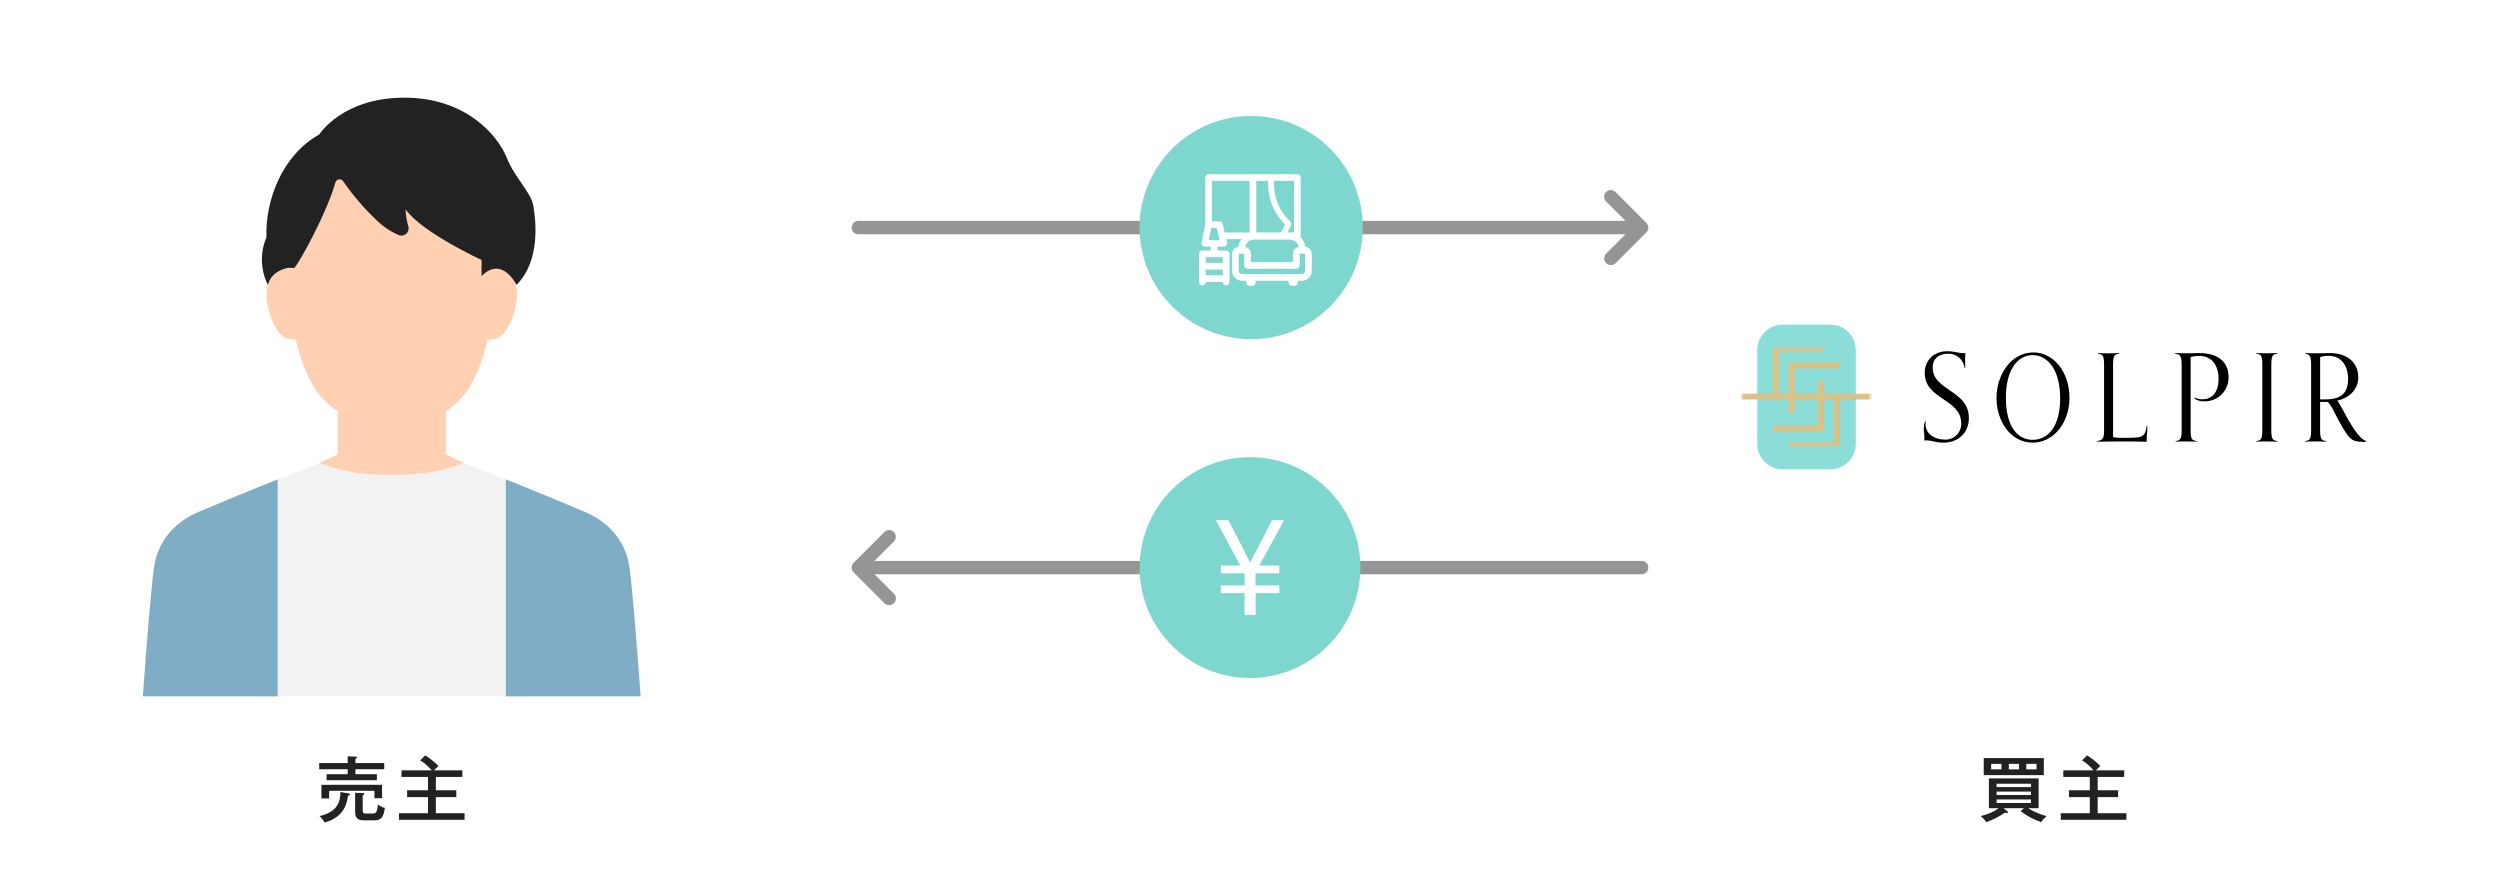 <svg width="560" height="200" viewBox="0 0 560 200" fill="none" xmlns="http://www.w3.org/2000/svg">
<rect width="560" height="200" fill="white"/>
<path d="M453.368 181.044H448.822L449.622 181.716C449.719 181.796 449.799 181.876 449.799 181.956C449.799 182.084 449.671 182.132 449.558 182.132C449.414 182.132 449.302 182.101 449.142 182.021C447.573 183.076 446.277 183.685 444.917 184.165C444.564 183.589 443.812 182.9 443.7 182.805C445.253 182.389 446.517 181.908 447.686 181.044H445.509V174.354H456.649V181.044H454.328C455.032 181.508 456.617 182.356 458.442 182.788C458.282 182.933 457.498 183.669 457.21 184.165C455.369 183.509 454.12 182.82 452.615 181.7L453.368 181.044ZM454.937 176.306V175.554H447.238V176.306H454.937ZM447.238 177.314V178.083H454.937V177.314H447.238ZM447.238 179.075V179.875H454.937V179.075H447.238ZM457.818 169.808V173.633H444.356V169.808H457.818ZM448.326 171.104H446.021V172.336H448.326V171.104ZM449.975 172.336H452.263V171.104H449.975V172.336ZM453.896 172.336H456.185V171.104H453.896V172.336ZM475.818 172.561V174.033H469.879V177.026H474.457V178.562H469.879V182.164H476.314V183.637H461.62V182.164H468.118V178.562H463.445V177.026H468.118V174.033H462.18V172.561H468.951C468.631 172.176 467.686 171.088 466.358 170.319L467.51 169.199C468.215 169.6 469.847 170.88 470.471 171.584C470.199 171.84 470.119 171.904 469.463 172.561H475.818Z" fill="#222222"/>
<path d="M431.382 94.36C431.352 94.585 431.333 94.813 431.327 95.04C431.327 97.273 433.451 98.471 435.605 98.471C437.534 98.586 439.191 97.115 439.306 95.186C439.314 95.056 439.314 94.926 439.306 94.797C439.306 89.352 431.14 89.486 431.14 83.55C431.14 80.609 433.264 78.676 436.177 78.676C437.756 78.676 438.736 79.111 439.799 79.111C439.954 79.116 440.108 79.107 440.262 79.084C440.204 79.682 440.179 80.282 440.184 80.882C440.184 81.288 440.184 81.971 440.21 82.38H440.048C439.823 80.484 438.142 79.102 436.237 79.248C434.522 79.248 432.915 80.175 432.915 82.325C432.915 87.525 441.03 87.389 441.03 93.626C441.03 97.031 438.553 99.155 435.366 99.155C433.543 99.155 432.752 98.638 431.445 98.638C431.308 98.633 431.171 98.642 431.036 98.665C431.061 98.429 431.07 98.193 431.063 97.956C431.063 97.334 430.927 96.758 430.927 96.077C430.922 95.489 431.033 94.906 431.255 94.362L431.382 94.36ZM447.213 89.187C447.213 94.196 450.292 99.153 455.319 99.153C460.031 99.153 463.563 94.659 463.563 89.104C463.563 83.276 459.94 78.947 455.502 78.947C450.363 78.947 447.216 84.039 447.216 89.186M461.478 89.267C461.478 95.551 458.741 98.523 455.319 98.523C452.013 98.523 449.318 95.663 449.318 89.101C449.318 82.293 452.307 79.542 455.319 79.542C458.375 79.542 461.478 82.377 461.478 89.265M480.869 95.375C480.463 98.071 479.889 98.071 475.64 98.071C474.865 98.115 474.087 98.06 473.326 97.908V81.704C473.326 79.526 473.68 79.389 474.687 79.226V79.09C474.115 79.118 473.244 79.146 472.318 79.146C471.311 79.146 470.548 79.118 469.949 79.09V79.226C470.957 79.389 471.311 79.526 471.311 81.704V96.326C471.311 98.177 471.063 98.586 469.756 98.804V98.939C470.33 98.911 473.16 98.884 475.23 98.884C477.761 98.884 478.307 98.884 480.839 98.962C480.839 97.764 480.974 97.655 481.002 95.368L480.869 95.375ZM492.064 98.805C491.056 98.642 490.703 98.505 490.703 96.327V79.988C491.322 79.807 491.963 79.716 492.608 79.718C495.384 79.718 496.964 81.759 496.964 84.916C496.964 87.482 495.796 89.441 493.318 89.441C492.742 89.448 492.172 89.317 491.657 89.06L491.548 89.277C492.18 89.71 492.934 89.928 493.7 89.9H494.021C496.956 89.825 499.274 87.386 499.2 84.451C499.2 81.455 497.294 79.085 492.583 79.085C491.548 79.085 490.868 79.14 489.37 79.14C488.635 79.14 487.792 79.112 487.193 79.085V79.22C488.224 79.383 488.691 79.52 488.691 81.698V96.32C488.691 98.499 488.336 98.635 487.329 98.799V98.934C487.928 98.906 488.691 98.879 489.698 98.879C490.624 98.879 491.495 98.907 492.067 98.934L492.064 98.805ZM510.136 98.798C509.128 98.634 508.774 98.498 508.774 96.32V81.698C508.774 79.52 509.125 79.383 510.136 79.22V79.085C509.565 79.113 508.694 79.14 507.767 79.14C506.76 79.14 505.997 79.112 505.398 79.085V79.22C506.406 79.383 506.76 79.52 506.76 81.698V96.32C506.76 98.499 506.405 98.635 505.398 98.799V98.934C505.997 98.906 506.76 98.879 507.767 98.879C508.693 98.879 509.565 98.907 510.136 98.934V98.798ZM529.999 98.796C527.412 97.898 524.389 90.436 523.518 89.756C526.732 89.02 528.256 86.814 528.256 84.527C528.256 81.371 525.969 79.082 521.83 79.082C521.231 79.082 519.815 79.138 518.998 79.138C517.802 79.138 517.31 79.138 516.384 79.082V79.218C517.421 79.381 517.691 79.873 517.691 81.696V96.318C517.691 98.496 517.34 98.633 516.329 98.796V98.932C516.928 98.903 517.691 98.876 518.698 98.876C519.624 98.876 520.496 98.904 521.067 98.932V98.796C520.059 98.633 519.705 98.496 519.705 96.318V90.028H521.448C522.07 90.778 522.583 91.612 522.973 92.506C526.161 98.552 526.515 98.879 529.319 98.988C529.547 98.994 529.774 98.985 530 98.96L529.999 98.796ZM519.712 89.458V79.98C520.348 79.794 521.008 79.703 521.67 79.71C524.502 79.71 525.973 81.997 525.973 84.883C525.973 87.471 524.938 89.458 521.017 89.458L519.712 89.458Z" fill="black"/>
<path d="M410.003 105.129H399.318C396.174 105.129 393.626 102.581 393.626 99.437V78.413C393.626 75.269 396.174 72.721 399.318 72.721H410.003C413.146 72.721 415.695 75.269 415.695 78.413V99.437C415.695 102.581 413.146 105.129 410.003 105.129Z" fill="#8BDDD8"/>
<mask id="mask0_9229_29463" style="mask-type:luminance" maskUnits="userSpaceOnUse" x="390" y="77" width="30" height="24">
<path d="M419.321 77.525H390V100.324H419.321V77.525Z" fill="white"/>
</mask>
<g mask="url(#mask0_9229_29463)">
<mask id="mask1_9229_29463" style="mask-type:luminance" maskUnits="userSpaceOnUse" x="390" y="77" width="30" height="24">
<path d="M419.321 77.525H390V100.324H419.321V77.525Z" fill="white"/>
</mask>
<g mask="url(#mask1_9229_29463)">
<path d="M408.511 88.195H419.322V89.486H412.076V100.324H400.652V99.033H410.781V89.486H408.511V96.655H397.09V95.364H407.218V89.486H401.972V92.511H400.679V89.486H390V88.195H397.117V77.527H408.538V78.819H398.411V88.195H400.682V81.195H412.101V82.486H401.973V88.194H407.219V85.343H408.511V88.195Z" fill="#DCC187"/>
</g>
</g>
<path d="M367.739 125.642L195.886 125.642L200.227 121.301C200.509 121.02 200.667 120.639 200.666 120.241V120.234C200.666 119.837 200.508 119.456 200.228 119.174C199.642 118.588 198.692 118.588 198.106 119.173L191.206 126.073C190.621 126.659 190.621 127.608 191.206 128.194L198.106 135.094C198.117 135.105 198.129 135.117 198.14 135.128C198.735 135.704 199.685 135.689 200.261 135.094C200.838 134.499 200.822 133.549 200.227 132.973L195.897 128.642L367.739 128.642C368.565 128.639 369.233 127.969 369.233 127.142C369.233 126.316 368.565 125.646 367.739 125.642Z" fill="#959595"/>
<path d="M280 151.875C293.659 151.875 304.731 140.802 304.731 127.143C304.731 113.485 293.659 102.412 280 102.412C266.341 102.412 255.269 113.485 255.269 127.143C255.269 140.802 266.341 151.875 280 151.875Z" fill="#7ED7CF"/>
<path d="M287.645 116.506L282.083 126.685H286.572V128.422H281.235V131.132H286.572V132.868H281.264V137.781H278.779V132.868H273.471V131.132H278.806V128.422H273.471V126.685H277.819L272.357 116.506H275.18L280.037 126.036L284.95 116.506H287.645Z" fill="white"/>
<path d="M368.794 49.925L361.894 43.025C361.883 43.013 361.871 43.002 361.86 42.991C361.265 42.414 360.315 42.43 359.739 43.025C359.163 43.62 359.178 44.569 359.773 45.146L364.103 49.476H192.261C191.435 49.48 190.767 50.15 190.767 50.976C190.767 51.803 191.435 52.473 192.261 52.476H364.114L359.773 56.818C359.491 57.099 359.333 57.48 359.334 57.878V57.885C359.334 58.282 359.492 58.663 359.773 58.944C360.358 59.53 361.308 59.531 361.894 58.946L368.794 52.046C369.38 51.46 369.38 50.51 368.794 49.925Z" fill="#959595"/>
<path d="M280.269 75.977C294.076 75.977 305.269 64.784 305.269 50.977C305.269 37.169 294.076 25.977 280.269 25.977C266.462 25.977 255.269 37.169 255.269 50.977C255.269 64.784 266.462 75.977 280.269 75.977Z" fill="#7ED7CF"/>
<path d="M292.412 55.324C292.321 54.474 291.924 53.689 291.292 53.108C291.33 53.018 291.35 52.92 291.35 52.82V39.771C291.35 39.419 291.099 39.112 290.752 39.041L290.633 39.025H270.717C270.306 39.025 269.972 39.36 269.972 39.771L269.977 50.285L269.147 54.337C269.102 54.557 269.158 54.784 269.3 54.959C269.443 55.133 269.653 55.232 269.878 55.232H271.204V56.121H269.333C268.922 56.121 268.588 56.455 268.588 56.867V63.202C268.588 63.613 268.922 63.947 269.333 63.947C269.744 63.947 270.078 63.613 270.078 63.202V63.149H273.912V63.202C273.912 63.613 274.246 63.947 274.657 63.947C275.068 63.947 275.403 63.613 275.403 63.202V56.867C275.403 56.455 275.068 56.121 274.657 56.121H272.695V55.232H274.113C274.343 55.232 274.555 55.13 274.695 54.952C274.838 54.772 274.891 54.542 274.839 54.319L274.666 53.566H278.111C277.723 54.075 277.477 54.685 277.408 55.324C276.613 55.367 275.979 56.027 275.979 56.832V60.66C275.979 61.887 276.977 62.885 278.204 62.885H279.174V63.28C279.174 63.691 279.509 64.025 279.92 64.025H280.503C280.914 64.025 281.248 63.691 281.248 63.28V62.885H288.631V63.28C288.631 63.691 288.965 64.025 289.377 64.025H289.959C290.371 64.025 290.705 63.691 290.705 63.28V62.885H291.616C292.842 62.885 293.84 61.887 293.84 60.66V56.832C293.84 56.027 293.207 55.367 292.412 55.324ZM288.803 49.369C286.47 47.241 285.303 44.051 285.311 40.517H289.859V52.075H288.383L289.063 50.755C289.383 50.134 289.184 49.716 288.803 49.369ZM281.406 40.517H284.022C283.997 43.426 284.692 47.258 287.822 50.198C287.859 50.232 287.869 50.287 287.846 50.332L286.949 52.075H281.406V40.517ZM288.907 53.668C289.908 53.668 290.737 54.382 290.908 55.338C290.588 55.385 290.294 55.532 290.062 55.764C289.776 56.051 289.619 56.431 289.62 56.834L289.622 58.704H280.197L280.199 56.834C280.2 56.431 280.043 56.051 279.757 55.764C279.525 55.532 279.231 55.385 278.912 55.338C279.083 54.382 279.912 53.668 280.912 53.668H288.907ZM273.912 61.658H270.078V60.38H273.912V61.658ZM273.912 57.612V58.889H270.078V57.612H273.912ZM270.791 53.741L271.335 51.088H272.565L273.176 53.741H270.791ZM274.322 52.075L273.885 50.176C273.807 49.836 273.508 49.598 273.158 49.598H271.463V40.517H279.915V52.075H274.322ZM292.35 60.66C292.35 61.064 292.02 61.394 291.616 61.394H278.204C277.799 61.394 277.47 61.064 277.47 60.66V56.832C277.47 56.822 277.479 56.812 277.49 56.812L278.709 56.833L278.705 59.449C278.705 59.648 278.782 59.835 278.924 59.977C279.063 60.115 279.255 60.195 279.451 60.195H290.369C290.565 60.195 290.757 60.115 290.897 59.976C291.037 59.835 291.114 59.648 291.114 59.449L291.131 56.812L292.35 56.832V60.66Z" fill="white"/>
<path d="M86.065 170.928V172.32H79.615V173.425H84.417V174.77H73.164V173.425H77.886V172.32H71.5V170.928H77.886V169.407L79.647 169.487C79.743 169.487 79.967 169.503 79.967 169.68C79.967 169.808 79.823 169.903 79.615 169.983V170.928L86.065 170.928ZM78.126 177.746C78.223 177.763 78.398 177.811 78.398 177.954C78.398 178.163 78.158 178.211 77.95 178.243C77.71 179.795 77.246 182.98 72.716 184.245C72.428 183.685 71.868 183.076 71.58 182.805C75.757 181.828 76.222 179.443 76.269 177.41L78.126 177.746ZM85.585 175.794V178.803H83.873V177.139H73.725V178.851H71.996V175.794H85.585ZM81.552 183.749C80.768 183.749 79.551 183.732 79.551 181.924V177.586L81.247 177.635C81.392 177.635 81.6 177.65 81.6 177.858C81.6 178.019 81.392 178.099 81.247 178.146V181.38C81.247 181.908 81.279 182.229 81.903 182.229H83.536C84.272 182.229 84.449 181.86 84.673 180.212C85.489 180.836 85.905 180.899 86.21 180.948C85.938 183.028 85.377 183.749 83.873 183.749H81.552ZM103.569 172.561V174.033H97.631V177.026H102.209V178.562H97.631V182.164H104.065V183.637H89.371V182.164H95.87V178.562H91.196V177.026H95.87V174.033H89.932V172.561H96.702C96.382 172.176 95.438 171.088 94.109 170.319L95.262 169.199C95.966 169.6 97.599 170.88 98.223 171.584C97.951 171.84 97.871 171.904 97.215 172.561H103.569Z" fill="#222222"/>
<path d="M71.199 103.879L56.573 109.644V155.971H118.927V109.644L104.301 103.879L103.943 103.713C98.928 105.624 94.678 106.362 87.75 106.362C80.822 106.362 76.572 105.624 71.556 103.713L71.199 103.879Z" fill="#F2F2F2"/>
<path d="M62.2 155.974H32C33.032 141.531 34.063 129.669 34.579 126.574C35.095 123.479 37.159 117.806 44.379 114.711C48.64 112.885 56.133 109.802 62.197 107.369M113.303 155.972H143.503C142.472 141.531 141.44 129.672 140.925 126.572C140.41 123.472 138.346 117.804 131.125 114.709C126.864 112.883 119.371 109.8 113.308 107.367L113.303 155.972Z" fill="#7FADC6"/>
<path d="M110.786 59.98C110.791 59.495 110.794 59 110.794 58.497C110.794 41.477 107.7 38.211 105.121 36.497L70.374 36.48C67.793 38.195 64.701 41.466 64.701 58.48C64.701 58.984 64.704 59.479 64.71 59.964C61.963 60.572 58.374 62.64 60.153 69.311C61.876 75.774 64.318 76.118 66.279 76.056C67.076 79.845 68.46 83.486 70.379 86.847C71.741 88.954 73.53 90.751 75.63 92.122V101.804L75.66 101.815H75.629L71.556 103.715C76.572 105.626 80.822 106.365 87.75 106.365C94.678 106.365 98.928 105.626 103.943 103.715L99.87 101.815H99.841L99.871 101.804V92.122C101.971 90.751 103.76 88.954 105.122 86.847C107.041 83.486 108.422 79.845 109.217 76.056C111.178 76.118 113.617 75.774 115.344 69.311C117.122 62.654 113.532 60.586 110.786 59.98Z" fill="#FFD0B1"/>
<path d="M59.682 53.164C58.215 56.594 58.336 60.498 60.014 63.83C60.901 60.398 64.714 59.977 64.714 59.977L65.94 60.041C67.425 58.191 73.208 47.632 75.131 40.884C75.191 40.662 75.328 40.469 75.518 40.339C75.958 40.037 76.56 40.15 76.862 40.59C79.014 43.709 81.482 46.597 84.228 49.208C85.7 50.679 87.438 51.857 89.35 52.679C89.681 52.801 90.043 52.812 90.38 52.709C91.238 52.45 91.723 51.544 91.464 50.686C91.096 49.451 90.888 48.174 90.845 46.886C94.456 52.043 107.865 58.233 107.865 58.233V61.843C112.507 57.201 115.688 63.827 115.688 63.827C121.189 58.332 119.987 49.203 119.47 46.112C118.953 43.021 115.344 39.927 113.453 35.212C111.562 30.497 104.512 21.875 90.587 21.875C76.662 21.875 71.504 30.127 71.504 30.127C63.249 34.728 59.396 44.785 59.682 53.164Z" fill="#222222"/>
</svg>
